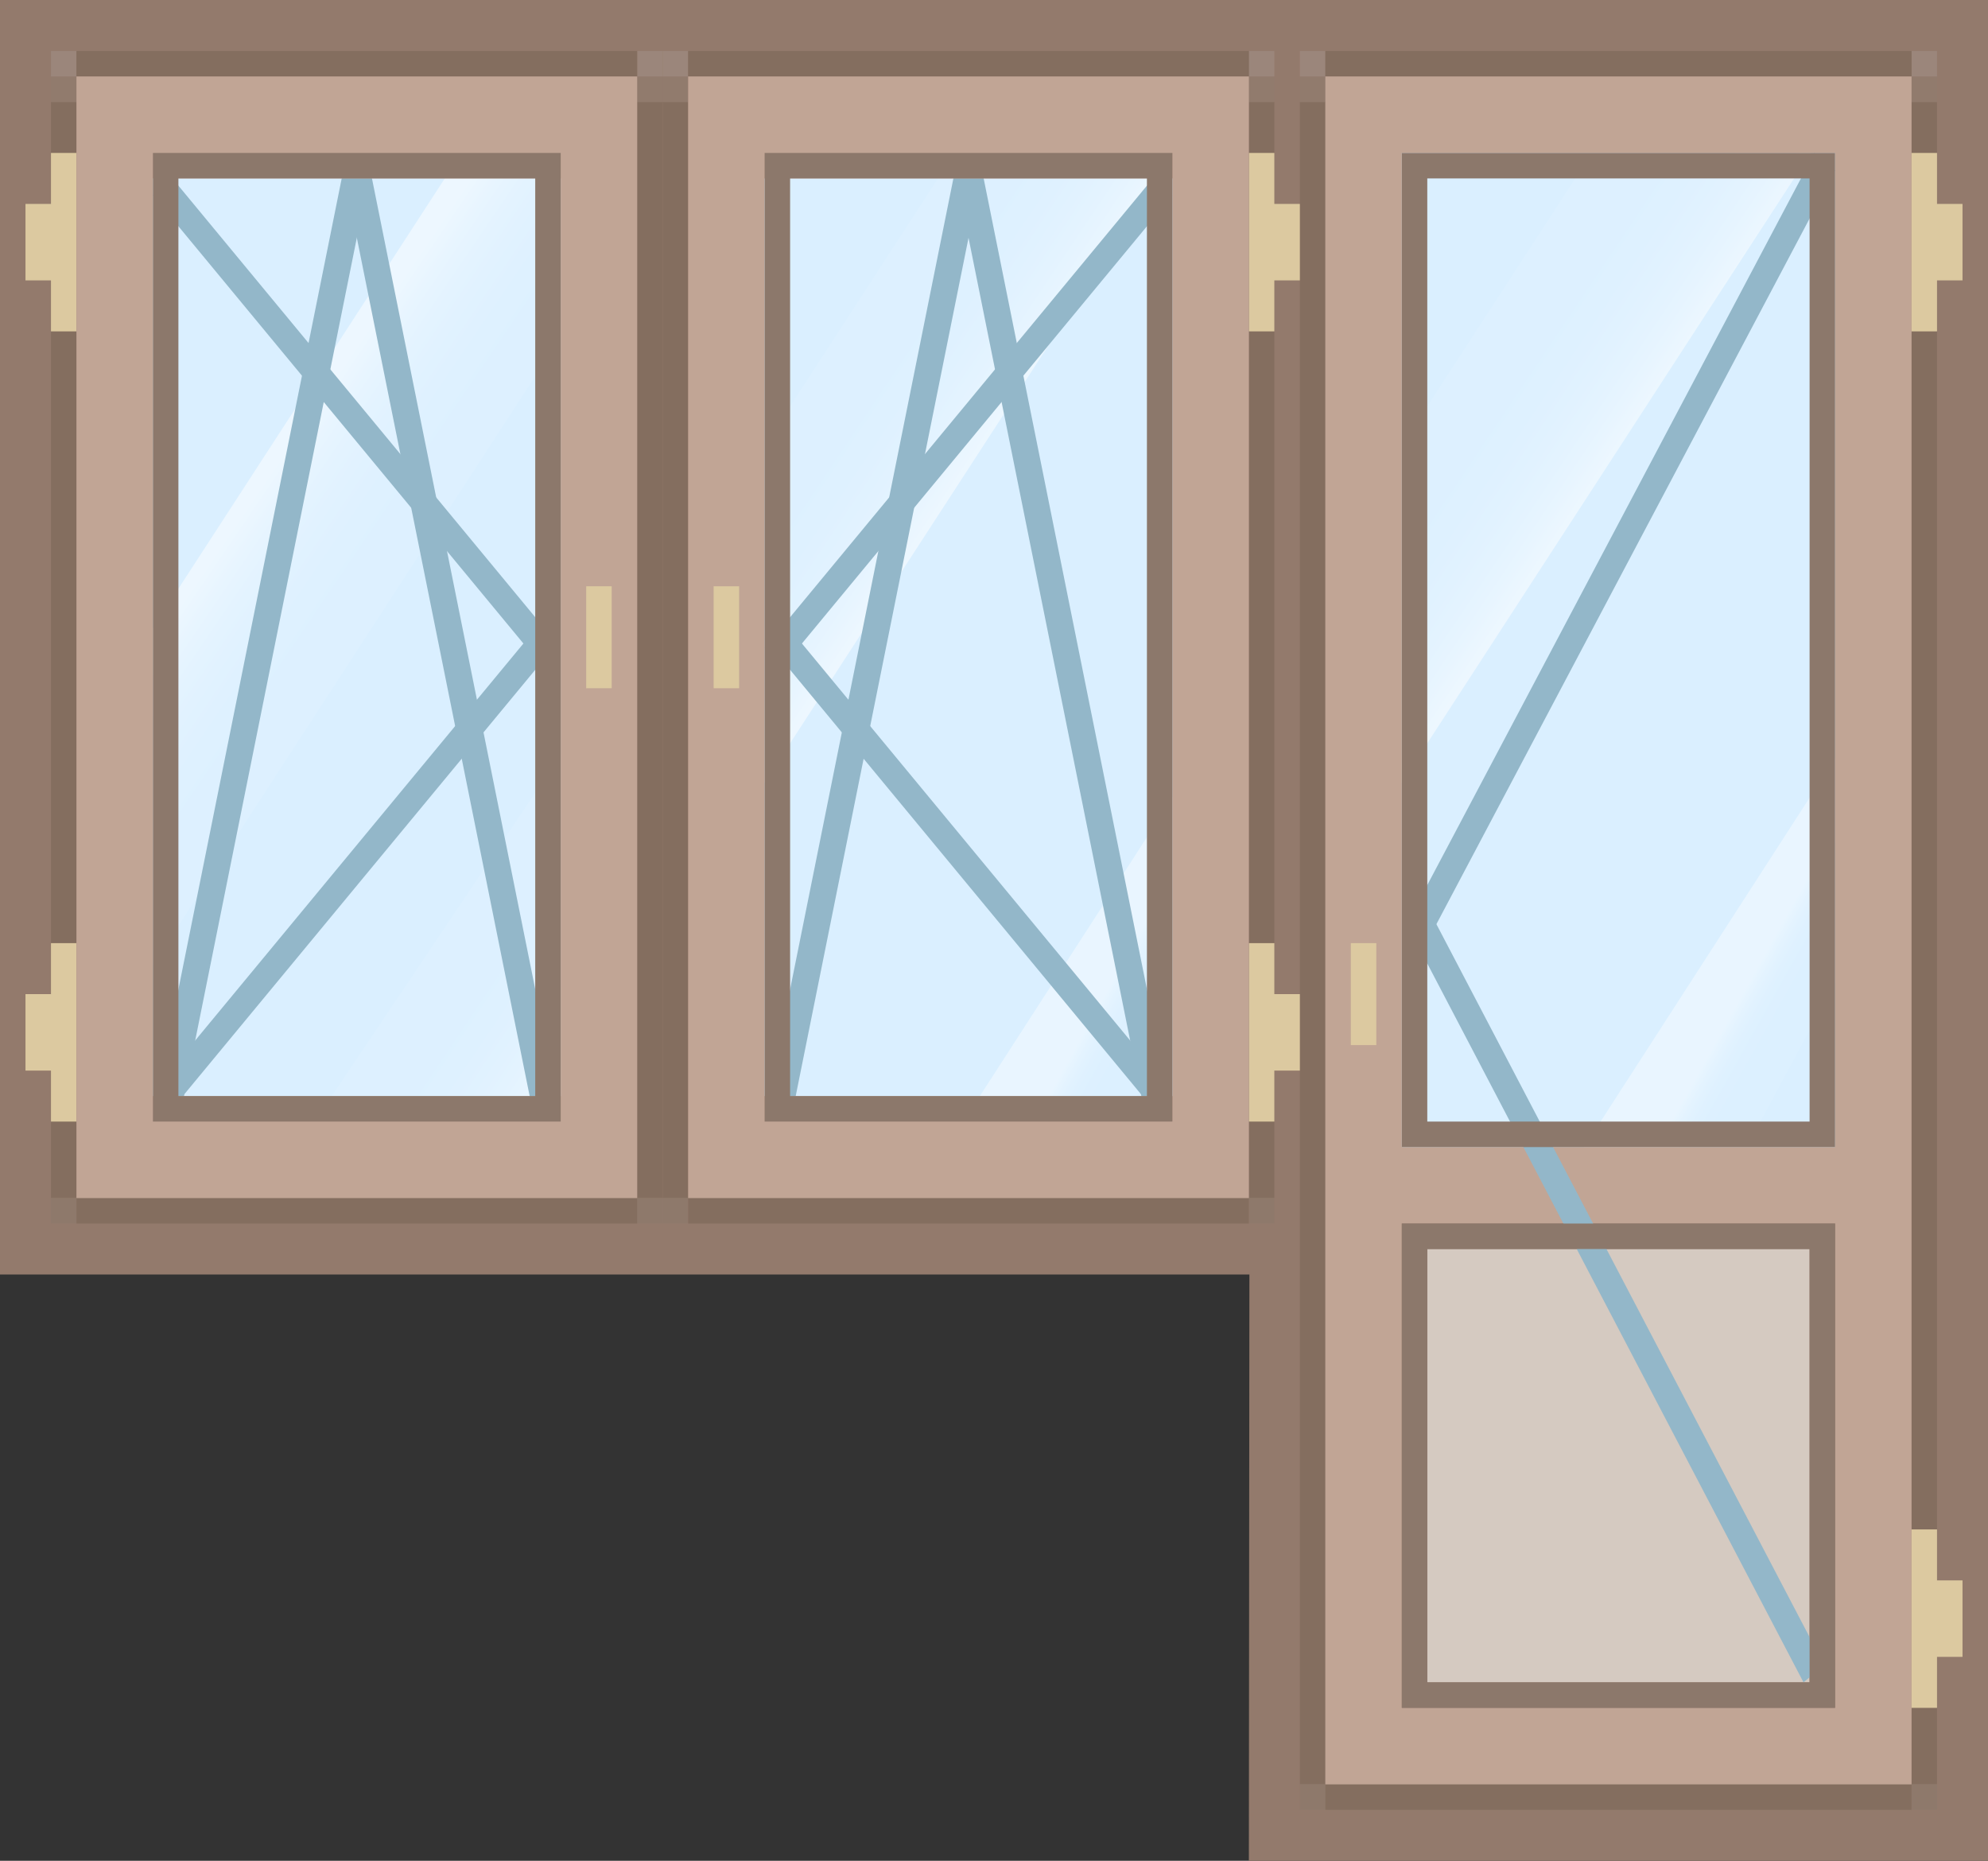<svg id="Слой_1" data-name="Слой 1" xmlns="http://www.w3.org/2000/svg" xmlns:xlink="http://www.w3.org/1999/xlink" viewBox="0 0 78 73"><rect x="0" y="0" width="78" height="73" fill="#333333" stroke="none"/><defs><style>.cls-1{fill:#937a6c;}.cls-2{fill:#daefff;}.cls-3{fill:url(#Безымянный_градиент_15);}.cls-4{fill:url(#Безымянный_градиент_17);}.cls-5{fill:url(#Безымянный_градиент_16);}.cls-6{fill:url(#Безымянный_градиент_17-2);}.cls-7{fill:#846e5f;}.cls-8{fill:#917b6d;}.cls-9{fill:#8e796b;}.cls-10{fill:#9b867b;}.cls-11{fill:url(#Безымянный_градиент_15-2);}.cls-12{fill:url(#Безымянный_градиент_17-3);}.cls-13{fill:#d5cac1;}.cls-14{fill:#c1a595;}.cls-15{fill:#dcc9a0;}.cls-16{fill:#93b7c9;}.cls-17{fill:#8c786b;}</style><linearGradient id="Безымянный_градиент_15" x1="43.077" y1="37.559" x2="46.53" y2="39.488" gradientUnits="userSpaceOnUse"><stop offset="0.243" stop-color="#fff" stop-opacity="0.4"/><stop offset="0.265" stop-color="#fff" stop-opacity="0.358"/><stop offset="0.334" stop-color="#fff" stop-opacity="0.25"/><stop offset="0.408" stop-color="#fff" stop-opacity="0.166"/><stop offset="0.489" stop-color="#fff" stop-opacity="0.106"/><stop offset="0.584" stop-color="#fff" stop-opacity="0.071"/><stop offset="0.725" stop-color="#fff" stop-opacity="0.06"/></linearGradient><linearGradient id="Безымянный_градиент_17" x1="51.447" y1="28.133" x2="15.606" y2="4.086" gradientUnits="userSpaceOnUse"><stop offset="0.385" stop-color="#fff" stop-opacity="0.5"/><stop offset="0.404" stop-color="#fff" stop-opacity="0.368"/><stop offset="0.424" stop-color="#fff" stop-opacity="0.26"/><stop offset="0.446" stop-color="#fff" stop-opacity="0.176"/><stop offset="0.47" stop-color="#fff" stop-opacity="0.116"/><stop offset="0.498" stop-color="#fff" stop-opacity="0.081"/><stop offset="0.54" stop-color="#fff" stop-opacity="0.07"/></linearGradient><linearGradient id="Безымянный_градиент_16" x1="0.043" y1="12.988" x2="35.553" y2="37.111" gradientUnits="userSpaceOnUse"><stop offset="0.278" stop-color="#fff" stop-opacity="0.5"/><stop offset="0.297" stop-color="#fff" stop-opacity="0.368"/><stop offset="0.317" stop-color="#fff" stop-opacity="0.26"/><stop offset="0.339" stop-color="#fff" stop-opacity="0.176"/><stop offset="0.363" stop-color="#fff" stop-opacity="0.116"/><stop offset="0.391" stop-color="#fff" stop-opacity="0.081"/><stop offset="0.433" stop-color="#fff" stop-opacity="0.07"/></linearGradient><linearGradient id="Безымянный_градиент_17-2" x1="36.838" y1="49.475" x2="1.889" y2="26.026" xlink:href="#Безымянный_градиент_17"/><linearGradient id="Безымянный_градиент_15-2" x1="68.077" y1="37.559" x2="71.53" y2="39.488" xlink:href="#Безымянный_градиент_15"/><linearGradient id="Безымянный_градиент_17-3" x1="76.447" y1="28.133" x2="40.606" y2="4.086" xlink:href="#Безымянный_градиент_17"/></defs><title>s_5-4</title><polygon class="cls-1" points="78 73 49 73 49.021 50 0 50 0 0 78 0 78 73"/><rect class="cls-2" x="28" y="4" width="20" height="42"/><polygon class="cls-3" points="48 28.197 36.508 46 42.996 46 48 36.692 48 28.197"/><polygon class="cls-4" points="28 33.779 47.339 4 38.75 4 28 20.554 28 33.779"/><rect class="cls-2" x="4" y="4" width="20" height="42"/><polygon class="cls-5" points="19.399 4 4 27.713 4 40.938 24 10.141 24 4 19.399 4"/><polygon class="cls-6" points="24 39.841 24 27 23.75 27 11 46 20 46 24 39.841"/><rect class="cls-7" x="141.935" y="130.339" width="1" height="66" transform="translate(217.935 200.339) rotate(-180)"/><rect class="cls-7" x="117.935" y="130.339" width="1" height="66" transform="translate(169.935 200.339) rotate(-180)"/><rect class="cls-8" x="141.935" y="129.339" width="1" height="1" transform="translate(217.935 133.339) rotate(-180)"/><rect class="cls-8" x="117.935" y="129.339" width="1" height="1" transform="translate(169.935 133.339) rotate(-180)"/><rect class="cls-9" x="141.935" y="196.339" width="1" height="1" transform="translate(217.935 267.339) rotate(-180)"/><rect class="cls-9" x="117.935" y="196.339" width="1" height="1" transform="translate(169.935 267.339) rotate(-180)"/><rect class="cls-7" x="118.935" y="196.339" width="23" height="1" transform="translate(193.935 267.339) rotate(-180)"/><rect class="cls-10" x="141.935" y="128.339" width="1" height="1" transform="translate(217.935 131.339) rotate(-180)"/><rect class="cls-10" x="117.935" y="128.339" width="1" height="1" transform="translate(169.935 131.339) rotate(-180)"/><rect class="cls-7" x="118.935" y="128.339" width="23" height="1" transform="translate(193.935 131.339) rotate(-180)"/><rect class="cls-2" x="53" y="4" width="20" height="42"/><polygon class="cls-11" points="73 28.197 61.508 46 67.996 46 73 36.692 73 28.197"/><polygon class="cls-12" points="53 33.779 72.339 4 63.75 4 53 20.554 53 33.779"/><rect class="cls-13" x="56" y="49" width="15" height="17"/><path class="cls-14" d="M118.935,129.339v67h23v-67Zm20,3v39h-17v-39Zm-17,61v-19h17v19Z" transform="translate(-66.935 -126.339)"/><rect class="cls-15" x="119.935" y="163.339" width="1" height="4" transform="translate(173.935 204.339) rotate(-180)"/><polygon class="cls-16" points="55.095 36.432 55.904 37.114 72 6.682 71.19 6 55.095 36.432"/><polygon class="cls-16" points="55.095 36.07 55.904 35.388 71.572 65.318 70.762 66 55.095 36.07"/><polygon class="cls-15" points="76 6 76 8 77 8 77 11 76 11 76 13 75 13 75 6 76 6"/><polygon class="cls-15" points="76 62 77 62 77 65 76 65 76 67 75 67 75 60 76 60 76 62"/><path class="cls-17" d="M121.935,174.339v19h17v-19Zm1,1h15v17h-15Z" transform="translate(-66.935 -126.339)"/><path class="cls-17" d="M121.935,132.339v39h17v-39Zm1,1h15v37h-15Z" transform="translate(-66.935 -126.339)"/><polygon class="cls-16" points="13.359 6.144 14.377 5.922 22 43.772 20.982 43.995 13.359 6.144"/><polygon class="cls-16" points="14.642 6.144 13.624 5.922 6 43.778 7.018 44 14.642 6.144"/><polygon class="cls-16" points="37.359 6.144 38.377 5.922 46 43.772 44.982 43.995 37.359 6.144"/><polygon class="cls-16" points="38.642 6.144 37.624 5.922 30 43.778 31.018 44 38.642 6.144"/><polygon class="cls-16" points="22 25.422 21.234 26.089 6 7.667 6.766 7 22 25.422"/><polygon class="cls-16" points="22 25.068 21.234 24.401 6.406 42.333 7.172 43 22 25.068"/><rect class="cls-7" x="2" y="4" width="1" height="43"/><rect class="cls-7" x="25" y="4" width="1" height="43"/><rect class="cls-8" x="2" y="3" width="1" height="1"/><rect class="cls-8" x="25" y="3" width="1" height="1"/><rect class="cls-9" x="2" y="47" width="1" height="1"/><rect class="cls-9" x="25" y="47" width="1" height="1"/><rect class="cls-7" x="3" y="47" width="22" height="1"/><rect class="cls-10" x="2" y="2" width="1" height="1"/><rect class="cls-10" x="25" y="2" width="1" height="1"/><rect class="cls-7" x="3" y="2" width="22" height="1"/><polygon class="cls-15" points="2 6 2 8 1 8 1 11 2 11 2 13 3 13 3 6 2 6"/><polygon class="cls-15" points="2 39 1 39 1 42 2 42 2 44 3 44 3 37 2 37 2 39"/><path class="cls-14" d="M69.935,129.339v44h22v-44Zm19,40h-16v-36h16Z" transform="translate(-66.935 -126.339)"/><path class="cls-17" d="M72.935,132.339v38h16v-38Zm15,37h-14v-36h14Z" transform="translate(-66.935 -126.339)"/><rect class="cls-15" x="23" y="23" width="1" height="4"/><polygon class="cls-16" points="30 25.422 30.766 26.089 46 7.667 45.234 7 30 25.422"/><polygon class="cls-16" points="30 25.068 30.766 24.401 45.594 42.333 44.828 43 30 25.068"/><rect class="cls-7" x="115.935" y="130.339" width="1" height="43" transform="translate(165.935 177.339) rotate(-180)"/><rect class="cls-7" x="92.935" y="130.339" width="1" height="43" transform="translate(119.935 177.339) rotate(-180)"/><rect class="cls-8" x="115.935" y="129.339" width="1" height="1" transform="translate(165.935 133.339) rotate(-180)"/><rect class="cls-8" x="92.935" y="129.339" width="1" height="1" transform="translate(119.935 133.339) rotate(-180)"/><rect class="cls-9" x="115.935" y="173.339" width="1" height="1" transform="translate(165.935 221.339) rotate(-180)"/><rect class="cls-9" x="92.935" y="173.339" width="1" height="1" transform="translate(119.935 221.339) rotate(-180)"/><rect class="cls-7" x="93.935" y="173.339" width="22" height="1" transform="translate(142.935 221.339) rotate(-180)"/><rect class="cls-10" x="115.935" y="128.339" width="1" height="1" transform="translate(165.935 131.339) rotate(-180)"/><rect class="cls-10" x="92.935" y="128.339" width="1" height="1" transform="translate(119.935 131.339) rotate(-180)"/><rect class="cls-7" x="93.935" y="128.339" width="22" height="1" transform="translate(142.935 131.339) rotate(-180)"/><polygon class="cls-15" points="50 6 50 8 51 8 51 11 50 11 50 13 49 13 49 6 50 6"/><polygon class="cls-15" points="50 39 51 39 51 42 50 42 50 44 49 44 49 37 50 37 50 39"/><path class="cls-14" d="M93.935,129.339v44h22v-44Zm3,4h16v36h-16Z" transform="translate(-66.935 -126.339)"/><path class="cls-17" d="M96.935,132.339v38h16v-38Zm1,1h14v36h-14Z" transform="translate(-66.935 -126.339)"/><rect class="cls-15" x="94.935" y="149.339" width="1" height="4" transform="translate(123.935 176.339) rotate(-180)"/></svg>